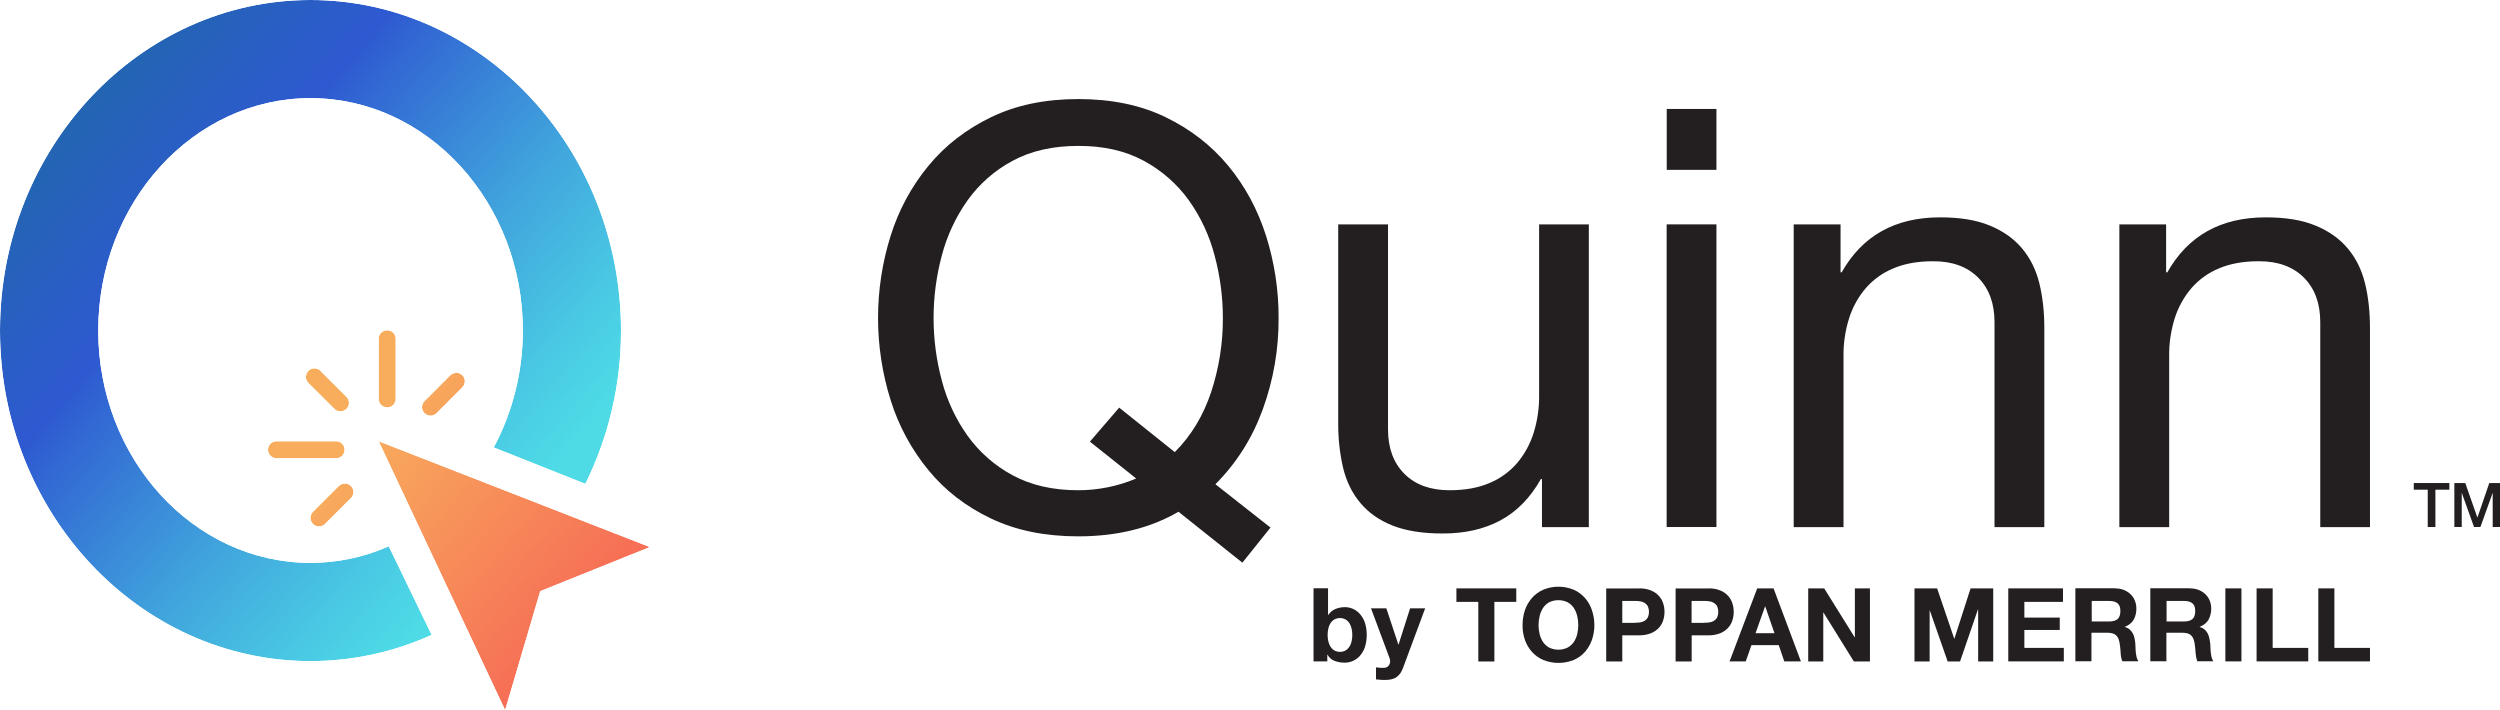<?xml version="1.0" encoding="UTF-8"?><svg id="Layer_2" xmlns="http://www.w3.org/2000/svg" xmlns:xlink="http://www.w3.org/1999/xlink" viewBox="0 0 270.53 76.84"><defs><style>.cls-1{clip-path:url(#clippath);}.cls-2{fill:none;}.cls-2,.cls-3,.cls-4,.cls-5,.cls-6,.cls-7{stroke-width:0px;}.cls-8{mask:url(#mask);}.cls-3{fill:url(#linear-gradient);}.cls-9{clip-path:url(#clippath-1);}.cls-4{fill:url(#linear-gradient-4);}.cls-5{fill:url(#linear-gradient-2);}.cls-6{fill:url(#linear-gradient-3);}.cls-10{mask:url(#mask-1);}.cls-7{fill:#231f20;}</style><clipPath id="clippath"><path class="cls-2" d="M0,35.77c0,19.72,15.07,35.77,33.6,35.77,4.52,0,8.99-.97,13.11-2.84l-4.64-9.58c-2.67,1.18-5.55,1.79-8.47,1.79-12.67,0-22.97-11.28-22.97-25.14s10.31-25.15,22.97-25.15,22.98,11.28,22.98,25.15c0,4.41-1.07,8.76-3.15,12.65l9.91,3.94c2.55-5.16,3.87-10.84,3.86-16.59C67.19,16.05,52.12,0,33.6,0S0,16.05,0,35.77"/></clipPath><linearGradient id="linear-gradient" x1="451.54" y1="581.57" x2="452.54" y2="581.57" gradientTransform="translate(-38421.89 -29856.33) rotate(90) scale(66.12 -66.12)" gradientUnits="userSpaceOnUse"><stop offset="0" stop-color="#fff"/><stop offset=".31" stop-color="#fff"/><stop offset=".37" stop-color="#fff"/><stop offset=".67" stop-color="#fff"/><stop offset=".89" stop-color="#fff"/><stop offset="1" stop-color="#fff"/></linearGradient><mask id="mask" x="-35.22" y="-33.09" width="137.65" height="137.72" maskUnits="userSpaceOnUse"><rect class="cls-3" x="-15.4" y="-12.96" width="98" height="97.46" transform="translate(-15.4 38.52) rotate(-50)"/></mask><linearGradient id="linear-gradient-2" x1="451.54" y1="581.57" x2="452.54" y2="581.57" gradientTransform="translate(-38421.9 -29856.34) rotate(90) scale(66.12 -66.12)" gradientUnits="userSpaceOnUse"><stop offset="0" stop-color="#2266af"/><stop offset=".31" stop-color="#2e59d1"/><stop offset=".37" stop-color="#3268d3"/><stop offset=".67" stop-color="#41a6dd"/><stop offset=".89" stop-color="#4acce4"/><stop offset="1" stop-color="#4edbe6"/></linearGradient><clipPath id="clippath-1"><path class="cls-2" d="M37.29,52.33s-.08,0-.12.01c-.2.03-.39.13-.53.27l-2.76,2.76c-.37.35-.38.94-.03,1.31.35.37.94.38,1.31.03l.03-.03,2.76-2.76c.37-.35.4-.93.05-1.3-.17-.19-.42-.3-.68-.3,0,0-.01,0-.02,0M54.66,76.84l3.8-12.87,11.86-4.77-29.34-11.45,13.68,29.09ZM29.92,47.75c-.51,0-.92.41-.92.92h0c0,.51.41.92.92.92h6.45c.51,0,.92-.41.92-.92s-.41-.92-.92-.92h-6.46ZM49.35,40.35s-.08,0-.11.01c-.2.03-.39.13-.53.27l-2.77,2.77c-.35.35-.37.91-.03,1.28.34.38.93.4,1.3.06l.03-.03,2.76-2.77c.2-.18.3-.44.3-.7-.01-.5-.42-.9-.92-.9h-.02M33.41,40.11c-.38.34-.41.92-.07,1.3.02.03.05.05.07.07l2.77,2.76c.35.36.93.37,1.3.02.37-.35.38-.94.02-1.3l-.03-.03-2.77-2.77c-.18-.2-.43-.3-.68-.3-.22,0-.44.08-.62.24M40.98,36.63v6.51c-.02.51.38.93.89.95.51.02.93-.38.95-.89v-6.51c.02-.51-.38-.93-.89-.95h-.03c-.5,0-.91.39-.92.89"/></clipPath><linearGradient id="linear-gradient-3" x1="447.35" y1="578.68" x2="448.35" y2="578.68" gradientTransform="translate(-22773.5 -17610.32) rotate(90) scale(39.44 -39.44)" gradientUnits="userSpaceOnUse"><stop offset="0" stop-color="#fff"/><stop offset=".23" stop-color="#fff"/><stop offset="1" stop-color="#fff"/></linearGradient><mask id="mask-1" x="8.76" y="15.39" width="81.8" height="81.8" maskUnits="userSpaceOnUse"><rect class="cls-6" x="20.64" y="27.25" width="58.05" height="58.08" transform="translate(-25.38 58.15) rotate(-50)"/></mask><linearGradient id="linear-gradient-4" x1="447.35" y1="578.68" x2="448.35" y2="578.68" gradientTransform="translate(-22773.5 -17610.32) rotate(90) scale(39.44 -39.44)" gradientUnits="userSpaceOnUse"><stop offset="0" stop-color="#f8ad5d"/><stop offset=".23" stop-color="#f8ad5d"/><stop offset="1" stop-color="#f66f56"/></linearGradient></defs><g id="Layer_1-2"><g class="cls-1"><g class="cls-8"><rect class="cls-5" x="-15.4" y="-12.96" width="98" height="97.46" transform="translate(-15.4 38.52) rotate(-50)"/></g></g><g class="cls-9"><g class="cls-10"><rect class="cls-4" x="20.64" y="27.25" width="58.05" height="58.08" transform="translate(-25.38 58.15) rotate(-50)"/></g></g><path class="cls-7" d="M127.13,48.92c1.77-1.77,3.08-3.94,3.93-6.49.85-2.59,1.28-5.29,1.27-8.01,0-2.28-.3-4.55-.89-6.75-.56-2.15-1.5-4.18-2.79-5.99-1.28-1.78-2.95-3.24-4.88-4.28-1.99-1.08-4.35-1.62-7.1-1.61-2.75,0-5.11.54-7.09,1.61-1.93,1.03-3.6,2.49-4.88,4.28-1.28,1.81-2.23,3.84-2.79,5.99-1.18,4.42-1.18,9.07,0,13.49.56,2.15,1.5,4.18,2.79,5.99,1.28,1.78,2.95,3.25,4.88,4.28,1.99,1.08,4.35,1.62,7.1,1.62,2.15,0,4.29-.43,6.27-1.27l-5.01-3.99,3.17-3.68,6.02,4.82ZM127.52,55.38c-3.04,1.77-6.65,2.66-10.84,2.66-3.59,0-6.73-.64-9.44-1.93-2.71-1.29-4.97-3.03-6.77-5.23-1.84-2.24-3.23-4.81-4.09-7.57-1.82-5.8-1.82-12.01,0-17.8.86-2.76,2.25-5.34,4.09-7.57,1.81-2.2,4.07-3.95,6.78-5.26,2.71-1.31,5.85-1.96,9.44-1.96,3.59,0,6.74.65,9.44,1.96,2.7,1.31,4.96,3.06,6.78,5.26,1.82,2.2,3.18,4.72,4.09,7.57.91,2.88,1.37,5.88,1.36,8.9.02,3.37-.56,6.71-1.71,9.88-1.14,3.13-2.85,5.83-5.13,8.11l5.96,4.69-3.04,3.8-6.91-5.51Z"/><path class="cls-7" d="M166.86,57.03v-5.19h-.12c-1.14,2.03-2.6,3.51-4.37,4.47-1.77.95-3.87,1.43-6.28,1.42-2.15,0-3.95-.29-5.38-.85-1.44-.57-2.6-1.38-3.49-2.44-.89-1.05-1.51-2.31-1.87-3.77-.37-1.59-.55-3.22-.54-4.85v-21.54h5.39v22.18c0,2.03.59,3.63,1.78,4.82,1.18,1.18,2.81,1.77,4.88,1.77,1.64,0,3.07-.25,4.27-.76,1.16-.47,2.19-1.21,3.01-2.15.82-.96,1.43-2.07,1.81-3.27.41-1.32.62-2.7.6-4.09v-18.5h5.38v32.76h-5.07Z"/><path class="cls-7" d="M185.74,24.27v32.76h-5.39V24.28h5.39ZM180.36,11.79h5.38v6.59h-5.38v-6.59Z"/><path class="cls-7" d="M199.17,24.27v5.2h.12c2.24-3.97,5.79-5.95,10.65-5.95,2.15,0,3.95.29,5.38.89,1.44.59,2.6,1.41,3.49,2.47.88,1.05,1.51,2.31,1.87,3.77s.54,3.07.54,4.85v21.54h-5.39v-22.18c0-2.03-.59-3.63-1.77-4.82-1.18-1.18-2.81-1.78-4.87-1.77-1.65,0-3.07.25-4.28.76-1.16.47-2.19,1.21-3.01,2.15-.82.96-1.43,2.07-1.81,3.27-.41,1.32-.62,2.7-.6,4.09v18.5h-5.39V24.28h5.06Z"/><path class="cls-7" d="M234.4,24.27v5.2h.13c2.24-3.97,5.79-5.95,10.65-5.95,2.15,0,3.95.29,5.38.89,1.44.59,2.6,1.41,3.49,2.47.89,1.05,1.51,2.31,1.87,3.77.36,1.46.54,3.07.54,4.85v21.54h-5.38v-22.18c0-2.03-.59-3.63-1.77-4.82-1.18-1.18-2.81-1.78-4.88-1.77-1.65,0-3.07.25-4.28.76-1.16.47-2.19,1.21-3.01,2.15-.82.96-1.43,2.07-1.81,3.27-.41,1.32-.62,2.7-.6,4.09v18.5h-5.39V24.28h5.07Z"/><path class="cls-7" d="M146.26,68.02c-.05-.21-.13-.41-.24-.59-.1-.16-.25-.3-.42-.4-.38-.2-.82-.2-1.2,0-.17.1-.32.24-.42.4-.12.18-.2.38-.24.59-.1.46-.1.93,0,1.38.05.21.13.41.24.58.11.17.25.31.42.41.38.2.82.2,1.2,0,.17-.1.31-.24.42-.41.12-.18.2-.38.24-.58.1-.46.1-.93,0-1.38M143.71,63.67v2.88h.02c.19-.29.46-.52.78-.65.32-.13.67-.2,1.02-.2.61,0,1.2.26,1.61.72.24.27.43.59.55.93.28.88.28,1.83,0,2.71-.12.34-.31.66-.55.93-.41.45-1,.72-1.61.72-.39,0-.77-.06-1.13-.2-.32-.13-.59-.36-.75-.67h-.02v.73h-1.49v-7.91h1.57Z"/><path class="cls-7" d="M151.12,73.28c-.3.2-.72.3-1.26.3-.16,0-.32,0-.48-.02-.16-.01-.32-.02-.48-.04v-1.3l.45.04c.15.01.31.02.47,0,.18,0,.35-.1.46-.24.1-.14.15-.3.15-.47,0-.12-.02-.24-.07-.35l-2-5.37h1.66l1.3,3.92h.02l1.25-3.92h1.63l-2.39,6.43c-.16.46-.4.8-.7,1"/><polygon class="cls-7" points="157.6 65.13 157.6 63.67 164.08 63.67 164.08 65.13 161.71 65.13 161.71 71.58 159.97 71.58 159.97 65.13 157.6 65.13"/><path class="cls-7" d="M166.61,68.63c.07.3.2.59.37.85.17.25.4.46.66.6.63.3,1.36.3,1.99,0,.27-.15.49-.35.67-.6.17-.26.3-.55.37-.85.08-.32.12-.64.12-.97,0-.34-.04-.68-.12-1.01-.07-.31-.2-.6-.37-.87-.17-.25-.4-.46-.67-.61-.63-.3-1.36-.3-1.99,0-.27.15-.49.36-.66.61-.17.27-.3.56-.37.87-.08.33-.12.67-.12,1.01,0,.33.04.65.12.97ZM165.02,66.01c.17-.49.43-.93.77-1.32.34-.38.75-.68,1.22-.88,1.05-.43,2.22-.43,3.27,0,.47.2.88.51,1.22.88.34.39.6.84.76,1.32.18.53.27,1.09.27,1.64,0,.55-.09,1.09-.27,1.61-.17.48-.43.92-.76,1.3-.34.37-.75.67-1.22.86-1.05.42-2.22.42-3.27,0-.47-.2-.88-.49-1.22-.86-.34-.38-.6-.82-.77-1.3-.18-.52-.27-1.06-.26-1.61,0-.56.08-1.11.26-1.64"/><path class="cls-7" d="M176.9,67.39c.19,0,.39-.01.58-.04.17-.02.34-.08.49-.17.14-.09.26-.21.34-.36.17-.39.17-.83,0-1.22-.08-.15-.2-.27-.34-.36-.15-.09-.31-.15-.49-.17-.19-.03-.38-.05-.58-.04h-1.35v2.37h1.35ZM177.38,63.67c.43-.01.86.06,1.26.22.32.12.61.32.85.57.22.23.38.51.48.81.2.61.2,1.27,0,1.88-.1.3-.26.58-.48.81-.24.25-.53.44-.85.57-.4.15-.83.23-1.26.22h-1.83v2.83h-1.74v-7.9h3.56Z"/><path class="cls-7" d="M184.4,67.39c.19,0,.39-.01.58-.04.17-.02.34-.08.49-.17.14-.09.26-.21.34-.36.17-.39.17-.83,0-1.22-.08-.15-.2-.27-.34-.36-.15-.09-.31-.15-.49-.17-.19-.03-.38-.05-.58-.04h-1.35v2.37h1.35ZM184.88,63.67c.43-.01.86.06,1.26.22.32.12.61.32.84.57.22.23.38.51.48.81.2.61.2,1.27,0,1.88-.1.3-.26.58-.48.81-.24.25-.52.44-.84.57-.4.15-.83.23-1.26.22h-1.82v2.83h-1.74v-7.9h3.56Z"/><path class="cls-7" d="M192.02,68.52l-1-2.9h-.02l-1.03,2.9h2.05ZM191.92,63.67l2.96,7.9h-1.8l-.6-1.76h-2.95l-.62,1.76h-1.75l2.99-7.9h1.78Z"/><polygon class="cls-7" points="197.4 63.67 200.7 68.97 200.72 68.97 200.72 63.67 202.35 63.67 202.35 71.58 200.61 71.58 197.32 66.28 197.3 66.28 197.3 71.58 195.67 71.58 195.67 63.67 197.4 63.67"/><polygon class="cls-7" points="209.62 63.67 211.47 69.11 211.49 69.11 213.24 63.67 215.69 63.67 215.69 71.58 214.06 71.58 214.06 65.97 214.03 65.97 212.1 71.58 210.76 71.58 208.82 66.03 208.81 66.03 208.81 71.58 207.17 71.58 207.17 63.67 209.62 63.67"/><polygon class="cls-7" points="223.24 63.67 223.24 65.13 219.06 65.13 219.06 66.83 222.89 66.83 222.89 68.17 219.06 68.17 219.06 70.11 223.33 70.11 223.33 71.57 217.32 71.57 217.32 63.67 223.24 63.67"/><path class="cls-7" d="M228.25,67.25c.4,0,.7-.09.9-.26.2-.18.3-.47.3-.87s-.1-.66-.3-.83c-.2-.17-.5-.26-.9-.26h-1.9v2.22h1.9ZM228.87,63.67c.33,0,.65.05.96.17.27.11.52.27.73.47.2.2.36.43.46.69.11.27.16.56.16.85.01.42-.09.84-.29,1.21-.2.34-.52.6-.96.77v.02c.2.05.38.14.53.27.14.12.25.27.34.43.09.17.15.36.19.55.04.2.07.4.08.6,0,.12.01.27.02.44,0,.17.02.34.04.52.02.17.05.34.09.5.03.14.1.28.18.4h-1.74c-.11-.29-.17-.59-.18-.9-.02-.35-.05-.68-.1-.99-.06-.41-.18-.72-.38-.91-.19-.19-.51-.29-.94-.29h-1.74v3.09h-1.74v-7.9h4.26Z"/><path class="cls-7" d="M236.35,67.25c.4,0,.7-.09.9-.26.2-.18.3-.47.3-.87s-.1-.66-.3-.83c-.2-.17-.5-.26-.9-.26h-1.9v2.22h1.9ZM236.97,63.67c.33,0,.65.05.96.17.27.11.52.27.73.47.2.2.36.43.46.69.11.27.16.56.16.85.01.42-.09.84-.29,1.21-.2.34-.52.6-.96.77v.02c.2.05.38.14.53.27.14.12.26.27.34.43.09.17.15.36.19.55.04.2.07.4.09.6,0,.12.01.27.02.44,0,.17.02.34.04.52.02.17.05.34.09.5.04.14.1.28.18.4h-1.74c-.1-.29-.16-.59-.18-.9-.02-.35-.05-.68-.1-.99-.06-.41-.18-.72-.38-.91-.19-.19-.51-.29-.94-.29h-1.74v3.09h-1.74v-7.9h4.26Z"/><rect class="cls-7" x="240.81" y="63.67" width="1.74" height="7.9"/><polygon class="cls-7" points="245.93 63.67 245.93 70.11 249.78 70.11 249.78 71.57 244.19 71.57 244.19 63.67 245.93 63.67"/><polygon class="cls-7" points="252.61 63.67 252.61 70.11 256.46 70.11 256.46 71.57 250.87 71.57 250.87 63.67 252.61 63.67"/><polygon class="cls-7" points="261.2 52.27 265.05 52.27 265.05 52.99 263.54 52.99 263.54 57.03 262.71 57.03 262.71 52.99 261.2 52.99 261.2 52.27"/><polygon class="cls-7" points="265.59 52.27 266.77 52.27 268.08 56 268.09 56 269.37 52.27 270.53 52.27 270.53 57.03 269.74 57.03 269.74 53.35 269.73 53.35 268.41 57.03 267.72 57.03 266.4 53.35 266.39 53.35 266.39 57.03 265.59 57.03 265.59 52.27"/></g></svg>